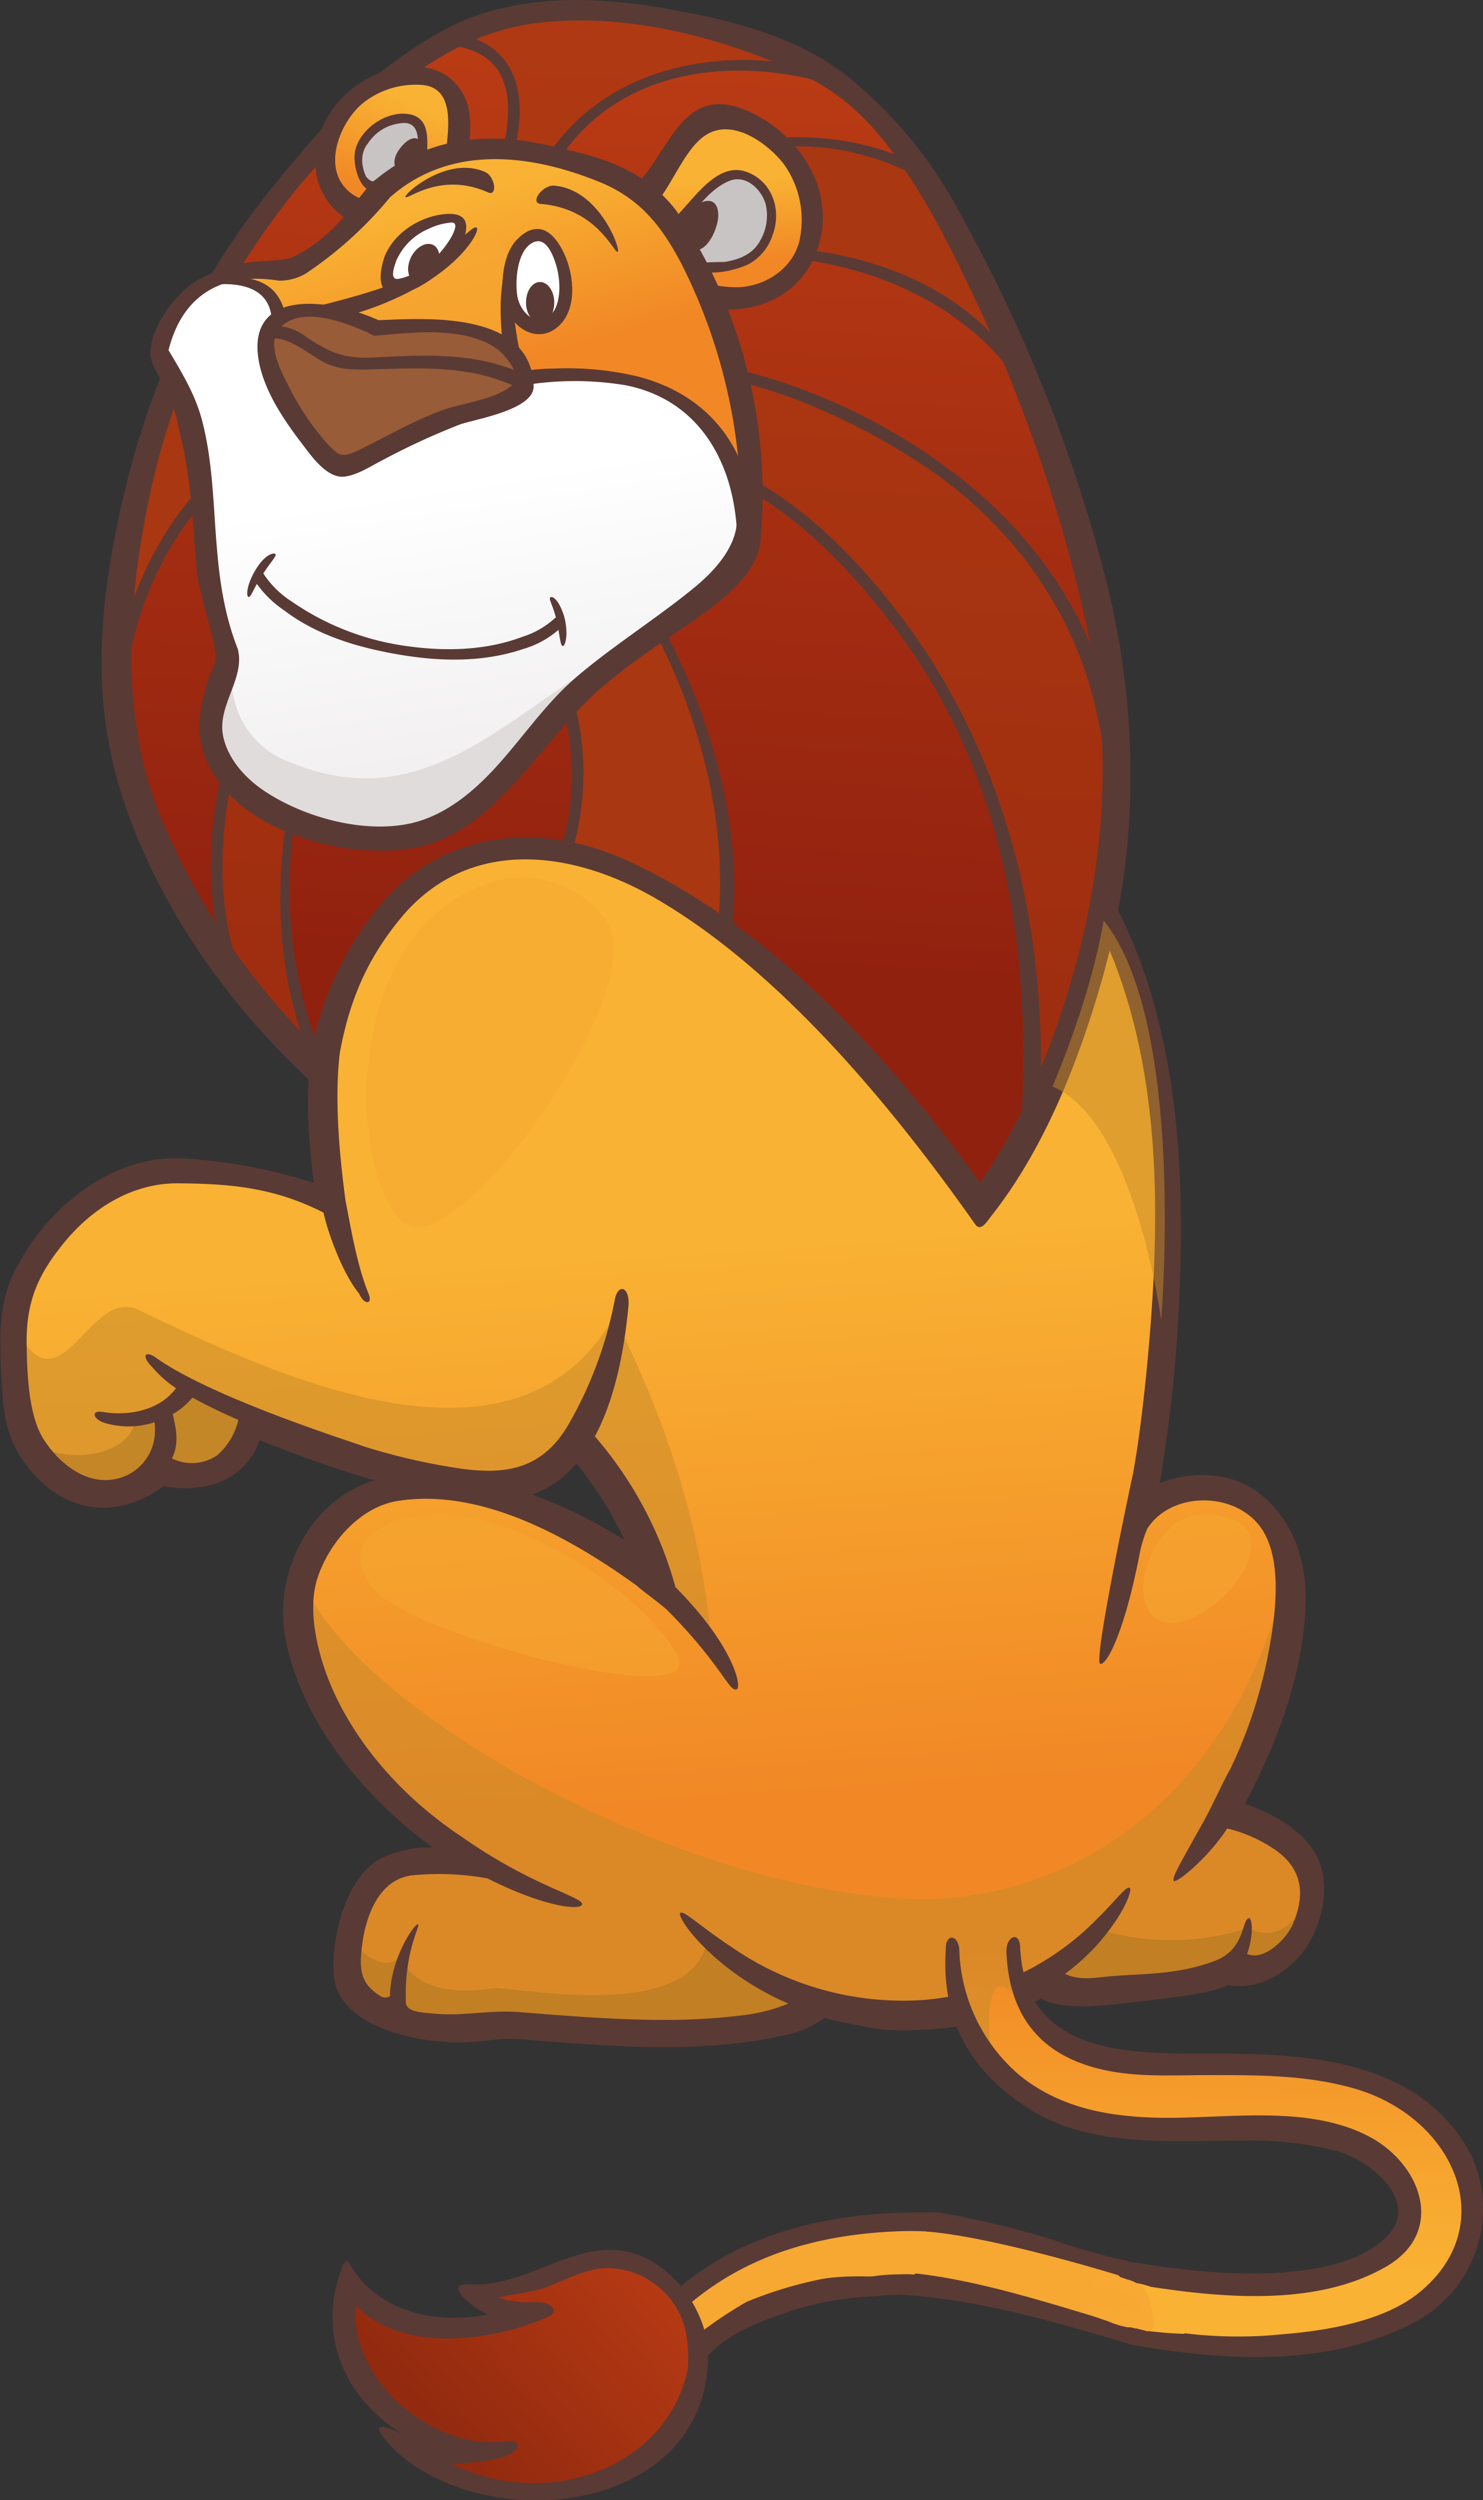 <svg xmlns="http://www.w3.org/2000/svg" xmlns:xlink="http://www.w3.org/1999/xlink" viewBox="0 0 244.34 411.81"><rect x="0" y="0" width="244.34" height="411.81" fill="#333333" stroke="none"/><defs><linearGradient id="linear-gradient" x1="126.7" y1="204.86" x2="132.98" y2="295.55" gradientUnits="userSpaceOnUse"><stop offset="0" stop-color="#f9b233"/><stop offset="1" stop-color="#f18825"/></linearGradient><linearGradient id="linear-gradient-2" x1="51.83" y1="210.12" x2="58.11" y2="301" xlink:href="#linear-gradient"/><linearGradient id="linear-gradient-3" x1="107.69" y1="10.38" x2="99.42" y2="158.33" gradientUnits="userSpaceOnUse"><stop offset="0" stop-color="#b93b14"/><stop offset="1" stop-color="#91210f"/></linearGradient><linearGradient id="linear-gradient-4" x1="67.8" y1="16.95" x2="62.05" y2="32.03" xlink:href="#linear-gradient"/><linearGradient id="linear-gradient-5" x1="118.85" y1="29.91" x2="119.76" y2="43.12" xlink:href="#linear-gradient"/><linearGradient id="linear-gradient-6" x1="62.61" y1="36.29" x2="70.27" y2="63.65" xlink:href="#linear-gradient"/><linearGradient id="linear-gradient-7" x1="75.61" y1="79.35" x2="85.72" y2="144.46" gradientUnits="userSpaceOnUse"><stop offset="0" stop-color="#fff"/><stop offset="1" stop-color="#ece9e9"/></linearGradient><linearGradient id="linear-gradient-8" x1="199.3" y1="374.23" x2="199.91" y2="320.57" xlink:href="#linear-gradient"/><linearGradient id="linear-gradient-9" x1="-6.4" y1="311.22" x2="-32.14" y2="351.07" gradientTransform="matrix(-.15 -.99 -.99 .15 412.8 313.13)" gradientUnits="userSpaceOnUse"><stop offset="0" stop-color="#b93b14"/><stop offset="1" stop-color="#922a0f"/></linearGradient><style>.cls-3{fill:#c78a2a}.cls-25,.cls-3,.cls-4{opacity:.5}.cls-10,.cls-3,.cls-4{mix-blend-mode:multiply}.cls-4{fill:#aa7623}.cls-5{fill:none}.cls-6{fill:#5a3a35}.cls-10,.cls-9{fill:#a93711}.cls-9{opacity:.6}.cls-25,.cls-9{mix-blend-mode:screen}.cls-12{fill:#c7c4c3}.cls-22,.cls-25{fill:#f7a833}.cls-18{fill:#fff}.cls-24{fill:#f7a933}</style></defs><g style="isolation:isolate"><g id="Layer_2" data-name="Layer 2"><g id="Layer_2-2" data-name="Layer 2"><path d="M54.6 172.11C55.53 179.25 94 236 94 236s13.27 18.24 13.89 24.13c-15.36-11.57-32-16.35-44-14.2-8.4 1.51-15.37 12.22-14.95 19 3.1 30.4 33.43 43.36 33.43 43.36s-13.81-3.36-19-.31-6.83 16.88-5.37 19.25C67 337 82.5 333 82.5 333s45.32 4.34 52.13-3c21.22 5.15 34.55-2.33 35.67-3.1 6.18 2.12 31.48-1.21 38-3.59s7.78-12.63 7.33-14.09c-1.9-7.69-14.27-10.55-14.27-10.55s22.86-39.79 3.42-51.43c-10.47-4.93-17.37 2.54-17.37 2.54s14.57-68.05-8.38-103.72c-5.93-6.21-89.37-16.45-106.43-3.06s-18.93 22-18 29.11z" style="fill:url(#linear-gradient)"/><path class="cls-3" d="M117.11 269.62c-1.59-17.78-7.06-34.76-15-50.94a40.21 40.21 0 01-8.63 16.58l.52.74s12.5 17.18 13.81 23.58c3.58 3.03 7.02 6.26 9.3 10.04z"/><path class="cls-3" d="M215.59 309.22c-1.9-7.69-14.27-10.55-14.27-10.55s14.06-24.48 10.74-40.65c-6 30-28.13 53.92-59.24 54.78-37.64 0-93.55-29.71-103.27-52.8a39.88 39.88 0 00-.59 4.92c3.1 30.4 33.43 43.36 33.43 43.36s-13.81-3.36-19-.31-6.85 16.89-5.39 19.26C67 337 82.5 333 82.5 333s45.32 4.34 52.13-3c21.22 5.15 34.55-2.33 35.67-3.1 6.18 2.12 31.48-1.21 38-3.59s7.7-12.63 7.29-14.09z"/><path class="cls-4" d="M205.79 317.51a41.49 41.49 0 01-25.28.13c-2.85 3.52-5.49 7.25-9.71 9.4 6.93 1.81 31.14-1.41 37.46-3.73 3.93-1.45 6-5.77 6.83-9.28-2.45 3.17-5.46 5.79-9.3 3.48zM116.33 320.43c-3.39 12.06-28.7 7.32-34.71 7-13.17 2.08-15.36-4.39-15.48-5.19-3.12 2.65-6-.34-8.3-2.54-.53 3.46-.46 6.55.17 7.56C67 337 82.5 333 82.5 333s41.73 4 51.12-2.18c-6.04-2.92-12.88-5.13-17.29-10.39z"/><path class="cls-5" d="M54.6 172.11C55.53 179.25 94 236 94 236s13.27 18.24 13.89 24.13c-15.36-11.57-32-16.35-44-14.2-8.4 1.51-15.37 12.22-14.95 19 3.1 30.4 33.43 43.36 33.43 43.36s-13.81-3.36-19-.31-6.83 16.88-5.37 19.25C67 337 82.5 333 82.5 333s45.32 4.34 52.13-3c21.22 5.15 34.55-2.33 35.67-3.1 6.18 2.12 31.48-1.21 38-3.59s7.78-12.63 7.33-14.09c-1.9-7.69-14.27-10.55-14.27-10.55s22.86-39.79 3.42-51.43c-10.47-4.93-17.37 2.54-17.37 2.54s14.57-68.05-8.38-103.72c-5.93-6.21-89.37-16.45-106.43-3.06s-18.93 22-18 29.11z"/><path class="cls-6" d="M217.11 306.05c-2.07-4.41-7.22-7.34-12-8.95 5.37-10.07 9.64-21.53 10-32.86.24-7.24-2.08-14.16-8-18.55-4.4-3.24-10.84-3.49-16.05-1.38a241.12 241.12 0 003.3-32.14c.89-21.46-.67-44.71-11.07-64-2.79-5.17-6-6.33-11.54-7.74a189.9 189.9 0 00-22.46-4c-18.75-2.43-38.07-3.68-56.93-1.83-10.19 1-18.13 3.38-25.94 10.07-8.16 7-15.38 16-14.36 27.24a3 3 0 000 .59c1.17 6.8 6.79 13.79 10.29 19.51 6 9.78 12.27 19.39 18.58 29q5.48 8.31 11 16.56a62.74 62.74 0 0111 16.1c-11.09-6.92-23.78-11.63-37-10.64S44.82 257.62 47 269.7c2.53 13.64 12.86 26.3 24.3 34.62a17 17 0 00-7.41 1.28c-6.77 2.27-9.39 13.67-8.92 19.63.65 8.33 12.81 10.95 19.54 11.14 5.25.15 7.11-.82 11.24-.5 14.19 1.12 29.77 2.55 43.76-.72a16 16 0 006.45-2.86c-.35.28 8.46 1.89 9.5 2a57.82 57.82 0 008.53-.1 44.74 44.74 0 0017.53-5c4.37 2.37 13 .79 19.41.07 3.24-.37 8.54-1 11.34-2.27 4.59.61 7.73-1.05 10.62-3.55 4.45-3.9 6.73-12.03 4.22-17.39zm-4 10.66c-1.27 3-5.13 6.36-7.64 5.09 1.1-2.95.9-6.2.19-5.84-1.07.53-.64 5.19-5.49 7-6 2.29-11.66 2.1-17 2.52-2.51.2-5.13.83-7.7-.37a37.11 37.11 0 005.49-5c4.78-5.53 5.54-9 5.2-9.15-.69-.45-2.41 2.39-7.39 7a44.89 44.89 0 01-28.48 11.54 49.7 49.7 0 01-29.71-8.78c-5.68-3.76-7.94-6.18-8.52-5.62-.31.23 1.13 3.42 6.68 8.09A45.66 45.66 0 00129.9 330a28.5 28.5 0 01-7 1.86 103.13 103.13 0 01-13.72.83c-7.81 0-15.91-.68-23.69-1.29-4.78-.38-9.29.74-14.12.24-1.6-.16-4.24-.18-4.5-1.7-.31-8.72 2.5-12.8 2-13s-4.52 5.48-4.62 11.83a1.4 1.4 0 01-1.56 0c-2.75-1.69-3.41-3.66-3.21-6.6.34-5.22 2.31-12.4 8.24-13.27a44.93 44.93 0 0112.6.48c9.39 4.75 15.32 5.3 15.59 4.3.37-1.18-8.38-3.08-19.75-11.1-9.26-6.1-17.14-14.72-21.43-24.49-2.25-5.14-4.23-12.72-2.41-18.21 1.94-5.89 7.07-11.7 13.23-12.67 13.74-2.16 28.32 6 39.32 13.92 1.11 1 3.69 2.83 5 4 9.19 9.25 10.29 13.75 11.54 13.08.77-.26-.25-6.83-10.12-16.8a63.86 63.86 0 00-15.08-26.83C92.93 230.13 90 225.5 87 221c-6.42-9.69-12.77-19.44-18.9-29.32-2.61-4.21-5.17-8.44-7.58-12.76-1.21-2.17-3-4.81-3.39-7.22-1.2-10.27 5.69-18.36 12.86-24.52 5.9-5.06 13.65-6.24 21.25-7.19 18.93-2.38 38.67-.71 57.52 1.66a170.57 170.57 0 0122.47 4 23.83 23.83 0 015.42 1.88c3 1.69 5.93 8.22 7.1 11.31 7.86 20.68 7.32 44.21 5.26 65.89-.49 5.17-1.34 12.78-2.4 18.31-.42 1.87-6.5 30.59-5.34 31 1 .33 4-5 6.59-18.59a22.06 22.06 0 011.16-3.66c3.87-6.06 13.94-6.17 18.39-.62 4 5 2.8 14.31 1.76 20.08a77.41 77.41 0 01-6.5 20.19c-1 1.66-2.62 5.34-4.17 8.21-4.17 7.52-5.28 9.28-5.14 10.08s5.58-3.55 8.83-8.57a23.47 23.47 0 017.12 3c5.15 3.14 5.91 7.51 3.77 12.55z"/><path class="cls-5" d="M112.05 315.05c22 24.37 59 21.18 74.1-4.12"/><path d="M55.44 166.89c-3.94 8.94-.92 31.38-.92 31.38s-24.72-8.5-33.91-3.6-15.54 12.48-17.22 18.76-.69 18.14.08 21.35 9.88 18.81 22.88 7.42c13.32 4 14.7-8.26 14.7-8.26s33.21 13.47 44.85 10.41 15.59-23 16.68-29.39z" style="fill:url(#linear-gradient-2)"/><path class="cls-3" d="M22.93 215.8c-8-4-12.46 15.71-19.48 4.51-.26 0-.58-.27-.9-.71a68.73 68.73 0 00.92 15.18c.76 3.21 9.88 18.81 22.88 7.42 13.32 4 14.7-8.26 14.7-8.26s33.21 13.47 44.85 10.41 15.59-23 16.68-29.39l-.29-.3C87.12 245.89 47 227.34 22.93 215.8z"/><path class="cls-4" d="M31 228.69c-1.43 3.15-5.86 4.78-9.1 4.84.93 3-3.66 6.09-8.66 6.13S5.84 238 5.84 238s4.92 5.86 9.77 6.68a11.67 11.67 0 0010.05-2.91c5.39 4.07 15.4-1.35 15.77-7.73z"/><path class="cls-5" d="M55.44 166.89c-3.94 8.94-.92 31.38-.92 31.38s-24.72-8.5-33.91-3.6-15.54 12.48-17.22 18.76-.69 18.14.08 21.35 9.88 18.81 22.88 7.42c13.32 4 14.7-8.26 14.7-8.26s33.21 13.47 44.85 10.41 15.59-23 16.68-29.39"/><path class="cls-6" d="M101.26 214.24a65.62 65.62 0 01-7.46 20.15c-4.14 7.3-9.92 8.58-17.66 7.53a102.37 102.37 0 01-16.26-3.71c-.16-.18-24.66-7.76-34.2-14.6-1.69-1.21-2.51-.35-.6 1.56a18.68 18.68 0 003.92 3.47c-2.79 3.84-8.19 4.58-12 3.92-2-.36-1.8 1.09.14 1.77a13.67 13.67 0 008.32-.08 9.88 9.88 0 010 2.49 8.08 8.08 0 01-5.5 6.62c-5.38 1.74-10.21-2.27-12.81-6.36-2.48-3.93-2.7-11.07-2.76-15.53-.1-6.94 1.75-11.4 6.18-16.81 4.68-5.72 11.27-9.81 18.74-9.76 8.21.06 15.68.57 24 4.83.68 3.28 3.19 10.14 5.85 13.31.79 1.92 2.34 1.91 1.55 0-1.83-4.46-2.89-10.63-3.81-15.47-1.23-9.42-2.57-23.35 1-32.28 1.15-2.9-3.52-2.1-4.67.78-3.42 8.62-2.67 19.34-1.53 28.77a85.88 85.88 0 00-21.92-4.06c-12.07-.45-23 9-27.81 19.57-2.42 5.28-2 11.85-1.68 17.49.22 4.37.66 8.22 3 11.93 5.74 9.1 15.19 11.22 23.68 5 6.88 1.31 13.51-1 15.81-7.57 11.77 4.68 24.48 9.08 37.07 9.94 17.24 1.19 22.28-16.84 23.7-32.1.24-3.1-1.76-3.84-2.29-.8zm-65.47 25.45a7.43 7.43 0 01-7.47.52c1.34-2.55.57-5.43.14-7.29a12 12 0 003.25-2.73c2.45 1.35 5 2.56 7.55 3.68a10.89 10.89 0 01-3.47 5.82z"/><path class="cls-5" d="M26 224.72c6.3 4.67 17.87 9.62 32.68 14.56M31.55 228.16s-4 6.26-13.79 4.35M94.86 251.68a62.66 62.66 0 0127.14 26.5M188.65 235.71a207.77 207.77 0 01-7.37 38.29M206 288.06s-4.68 12.35-12.26 21.9M68.39 299a93.25 93.25 0 0027.47 14.61"/><path d="M53.06 176.56S58 141.48 85.5 140c34.33-.38 75.92 58.85 75.92 58.85s22.93-28.91 22.76-74.82c-.11-30.47-25.79-97-44.49-110.41C117.81.39 87-2.88 72.62 6.17 21.69 41.25 18.5 94.62 19.42 113.94c1.66 34.36 33.64 62.62 33.64 62.62z" style="fill:url(#linear-gradient-3)"/><path class="cls-9" d="M75.5 5.89c14.79 6 8.22 18.18 8.22 18.18l7.64 1.84s9.86-20.21 44.77-14.51c-1.55-1.35-30.46-17.31-60.63-5.51z"/><path class="cls-10" d="M151.27 27c-33.41-10.66-43.45 6.72-43.45 6.72l7.26 11.65s26.25-13.62 54 16.21zM27.82 63.17c-9.12 16.37-8.9 47-8.9 47s6.17-23.68 15.27-27.85z"/><path class="cls-9" d="M37.83 126.41c-4.51 15-.9 30.2-.9 30.2l16.35 18.66s-9-16.65-5.51-39.73zM119.47 78.91c58.78 30.54 50.88 101.62 49.62 106.5 14.57-24.5 14.51-63 14.51-63s-6.49-48.86-67.95-61.07z"/><path class="cls-10" d="M92.84 115c-.6-2.37 14.52-12.75 15.56-11.12 14.82 28.46 11 49 11 49l-26.4-13s4.13-8.59-.16-24.88z"/><path class="cls-5" d="M53.06 176.56S58 141.48 85.5 140c34.33-.38 75.92 58.85 75.92 58.85s22.93-28.91 22.76-74.82c-.11-30.47-25.79-97-44.49-110.41C117.81.39 87-2.88 72.62 6.17 21.69 41.25 18.5 94.62 19.42 113.94c1.66 34.36 33.64 62.62 33.64 62.62z"/><path class="cls-6" d="M182.19 95.35a253.72 253.72 0 00-25.69-63.19A71.45 71.45 0 00141.34 14c-8.62-7.65-19.87-10.45-30.9-12.46S87.71-1 77.2 3.05C71.91 5.1 65.64 9.45 61.32 13c-5.11 4.21-11.16 11.42-15.84 17.1-13.65 16.58-21.61 34.57-26 55.49-3.3 15.86-4.3 30.38.79 46C26 149 37.15 164.92 50.48 177.44c.16.16.34.31.51.47a2.2 2.2 0 00.67.62 1.94 1.94 0 002.94-.23 2.34 2.34 0 00.84-1.52c1.55-11.14 4.83-18.51 10.42-25.36C77 137.73 94.1 140 107.72 147.8c20.64 11.83 39.31 34.48 52.92 53.8.94 1.34 1.87-.28 2.75-1.4 8.37-10.63 13.82-24.15 17.64-37 6.74-22.54 6.82-45.15 1.16-67.85zm-7.85 73c-3.13 9.07-7.26 18.45-12.89 26.41-14.94-20.74-34.37-41.92-57.57-52.78-14.18-6.65-30.33-5.58-41 6.8a54.39 54.39 0 00-11.37 23.09 114.32 114.32 0 01-25.36-38.09c-6.41-16.41-5.08-34.91-1.56-51.84a118.87 118.87 0 0132.64-60C66.56 12.67 76.2 5 89.57 3.67c13.71-1.37 28 2.18 40.52 7.62 7.92 3.45 12.84 7.91 17.74 14.85 5.08 7.19 9.09 15.15 12.81 23.1a250.66 250.66 0 0119.05 57c4.15 20.7 1.52 42.17-5.35 62.07z"/><path class="cls-5" d="M107.44 43.68S151.56 33 168.58 63.31"/><path class="cls-6" d="M107.6 44.63c20.16-6.55 49.6 0 61.47 20.34.62 1.07 1-1 .38-2.08-12.32-21.1-39.95-25.46-62.18-20.16-1.21.28-.88 2.18.33 1.9z"/><path class="cls-5" d="M100.14 35.45s24.12-21.69 51.61-7.11"/><path class="cls-6" d="M100.77 36.18c13.84-12.29 33.69-16.26 50.65-6.93 1.09.6 1.76-1.26.67-1.81C135 18.81 113.85 22 99.52 34.71c-.93.83.31 2.3 1.25 1.47z"/><path class="cls-5" d="M38.77 76.17S22.83 88.8 20.14 110"/><path class="cls-6" d="M38.14 75.43c-10.35 8.32-17.09 21.47-19 34.43-.18 1.24 1.74 1.41 1.92.19C22.9 97.58 29.43 84.9 39.39 76.9c1-.77-.27-2.25-1.25-1.47z"/><path class="cls-5" d="M40.8 116.39s-9.56 24.21-2.34 43.53"/><path class="cls-6" d="M39.89 116.05c-5.34 13.74-7.19 30.23-2.3 44.28.41 1.18 2.15.34 1.75-.83-4.72-13.52-2.77-29.57 2.36-42.78.46-1.16-1.35-1.82-1.81-.67z"/><path class="cls-5" d="M50.57 124.46s-8.28 27.39 1.48 49.47"/><path class="cls-6" d="M52.93 173.52c-6.3-15-6.74-33.21-2.13-48.72.36-1.19-.78-1.87-1.14-.68-4.76 16-5 34.73 1.52 50.23.48 1.14 2.23.31 1.75-.83z"/><path d="M74.79 26.46c-.05-3.45 1.36-7.41-.84-10.3-4.31-5.69-13.08-1.76-16.69 2.46-5 5.92-3.8 17.48 6.11 16.91z" style="fill:url(#linear-gradient-4)"/><path class="cls-5" d="M74.79 26.46c-.05-3.45 1.36-7.41-.84-10.3-4.31-5.69-13.08-1.76-16.69 2.46-5 5.92-3.8 17.48 6.11 16.91z"/><path class="cls-6" d="M77.21 26.31c.16-4.51 1.17-8.72-2.06-12.46-2.64-3.06-7-3.34-10.68-2.43C57.18 13.25 51.38 20 52 27.71a10.86 10.86 0 004.21 7.72c2.08 1.57 6.37 3.81 8.79 1.91l11-8.74a2 2 0 001.16-1.39 2.13 2.13 0 00.05-.9zM62 33.2a3.89 3.89 0 00-.81-.12A6.27 6.27 0 0156.94 31c-3.76-4-.7-11.2 2.93-14.07A13.88 13.88 0 0169.61 14c5.32.5 4.26 7 3.92 10.7l-7.38 5.42z"/><path class="cls-12" d="M69.59 26.36c0-3.09 1.07-7.41-3.82-6.79-4.1.51-7.42 4.31-6.54 8.07.33 1.45.85 2.55 2.46 3z"/><path class="cls-5" d="M69.59 26.36c0-3.09 1.07-7.41-3.82-6.79-4.1.51-7.42 4.31-6.54 8.07.33 1.45.85 2.55 2.46 3z"/><path class="cls-6" d="M70.33 26.43c0-2.68.81-6.77-2.67-7.57-3.85-.86-8.66 2.49-9.21 6.36-.31 2.09 1 7.56 4.11 5.83l7.35-4c.84-.47.21-1.83-.64-1.36l-3.76 2.06c-1 .51-1.89 1-2.83 1.55l-1 .51c-.52.29-1.32-.65-1.32-.65s-1.72-3.14.3-5.6a7.3 7.3 0 015.19-3.24c3.82-.65 2.94 3.59 2.94 6 .05.93 1.54 1.07 1.54.11z"/><path class="cls-6" d="M69.06 23.05c-1.42-1.14-3.47 1.52-3.86 2.61-.7 1.91.38 3.15 2.32 2.49 1.62-.55 3.28-3.71 1.54-5.1z"/><path d="M105.22 33.25c6.71-4.58 6-16.26 16.68-12.9 12.07 4.4 15.39 20.68 5 26.85-3 1.78-10.18 1.63-13.47 0z" style="fill:url(#linear-gradient-5)"/><path class="cls-5" d="M105.22 33.25c6.71-4.58 6-16.26 16.68-12.9 12.07 4.4 15.39 20.68 5 26.85-3 1.78-10.18 1.63-13.47 0z"/><path class="cls-6" d="M122.73 18.09c-11-4.49-12.66 8.44-19.07 13.32a2.22 2.22 0 00-.52.55 2 2 0 00-.1 2.33l4.89 8.33c1 1.78 2.52 6 4.64 6.84C121.63 53.2 132.3 50 135 40c2.57-9.31-3.86-18.49-12.27-21.91zm8.93 21.8c-1.14 4.18-5 6.84-9.12 7.35-2.3.28-6.62-.42-6.89-.9l-.86-1.47-6.69-11.4c3.29-3.93 5.41-10.95 10-12 4.1-1 8.76 2.63 11 5.5a15.8 15.8 0 012.56 12.92z"/><path class="cls-12" d="M111.69 36.4c3.18-2.79 6.84-9.36 11.81-7.14 5.15 2.29 4.44 10.38.18 13.17-2.59 1.7-5.72 1.68-8.68 1.34z"/><path class="cls-5" d="M111.69 36.4c3.18-2.79 6.84-9.36 11.81-7.14 5.15 2.29 4.44 10.38.18 13.17-2.59 1.7-5.72 1.68-8.68 1.34z"/><path class="cls-6" d="M112.18 37c2.59-2.39 4.53-5.69 7.85-7.15 2.79-1.23 5.4 1.28 6.12 3.77a8.23 8.23 0 01-1 6.18c-1.21 2.14-3.51 3-5.82 3.35 0 0-3.81 0-3.69.27l-.45-1c-.95-2.11-1.9-4.21-2.84-6.32a.75.75 0 00-1.36.65l2 4.46c.33.73.84 3 1.72 3.29 2.47.91 6.17.11 8.47-.91a8.34 8.34 0 004.09-4.82c1.58-4.09 0-8.89-4.21-10.44-5-1.86-8.91 4.78-11.88 7.52-.68.64.28 1.78 1 1.15z"/><path class="cls-6" d="M118.32 35c-.43-3.93-4.81-.87-6 .93-1 1.52-.63 2.73.48 4.16 2.79 3.59 5.83-2.36 5.52-5.09z"/><path d="M62.54 30.73C54.22 41.06 45.46 45 45.46 45a20.09 20.09 0 00-19.68 13c10 14.57 7.32 38.21 11.59 51.7-11.57 23.14 22.56 31.17 33.31 26.81 9.23-3.74 16.88-16.32 26.6-24.86S116.1 99.75 123 90.72c2-31.68-10.11-50.78-13.35-55.5s-30.93-18.65-47.11-4.49z" style="fill:url(#linear-gradient-6)"/><path d="M54.36 51c14.86-3.16 21.31-10.7 23.47-12.82s6.61-.67 5.94 10.59v8.72s-25.69.74-29.41-6.49z" style="opacity:.7;fill:#f7a833;mix-blend-mode:screen"/><path d="M103.11 62.58c-5.21-1.38-19.28-.08-19.28-.08l-37.29-7.62s-2.25-8-7.48-9.06c-4.41 1.25-10 4.38-13.2 12.13 10 14.57 7.32 38.21 11.59 51.7-11.57 23.14 22.55 31.17 33.31 26.81 9.23-3.74 16.89-16.32 26.61-24.86s18.82-11.85 25.7-20.88q.18-2.89.21-5.64c-2.66-10.67-8.62-19.84-20.17-22.5z" style="fill:url(#linear-gradient-7)"/><path d="M48.33 125.73a14.57 14.57 0 01-10.08-15.3c-11.48 22.45 22 30.29 32.51 26 9.23-3.74 16.89-16.32 26.61-24.86 2.11-1.86 4.19-3.46 6.22-4.93-18.19 8.64-32.14 28.48-55.26 19.09z" style="fill:#e0dcdc;mix-blend-mode:multiply"/><path class="cls-5" d="M62.62 30.73C54.31 41.06 45.54 45 45.54 45a20.09 20.09 0 00-19.68 13c10 14.57 7.32 38.21 11.59 51.7-11.57 23.09 22.55 31.12 33.31 26.76 9.23-3.74 16.89-16.32 26.61-24.86s18.82-11.85 25.7-20.88c2-31.68-10.12-50.78-13.36-55.5S78.8 16.57 62.62 30.73z"/><path class="cls-6" d="M111.41 34.68C105.53 27 97 25.49 90.56 24c-10.3-2.4-20.21-1.36-28.58 5.52C59.6 31 56.24 38.56 48.12 42.4c-.84.49-4.5.56-5.35.64a24.36 24.36 0 00-10.56 3.3c-3.41 2.2-7 7.06-7.45 11.36-.21 2.12 1.81 4.77 2.69 6.63 1.46 3 1.73 5.08 2.49 8.34 1.56 6.61 1.89 14.49 2.46 21.24.33 3.87 3.82 13.66 3.05 15.29-1.83 3.88-3.23 9.13-2.3 13.31 3.14 14.15 24.52 19.94 36.84 16.74 11.13-2.9 18.78-15.88 26.45-23.5 5.1-5.08 11.2-9 17.09-13 4.51-3.14 11.45-8 11.78-13.91a83.69 83.69 0 00-13.9-54.16zm-65.85 8h-.54c.12-.07.29-.07.54-.05zm75.87 42.95c-.09 4.49-3.71 8.4-6.93 11.06-5.93 4.9-13.6 9.75-19.47 14.77-5.18 4.42-8.79 9.93-13.37 14.94-3.78 4.12-8.43 8-14.12 9.24-7.58 1.62-17-.91-23.43-5-3.38-2.12-6.44-5.33-7.32-9.27-1.13-5.11 3.66-9.59 2.39-14.48-5-12.68-2.72-25.44-5.87-37.58C32.19 65 30 61.44 27.77 57.68c2.16-8.66 8.3-13 18.11-11.46a8.34 8.34 0 005.19-1.63 64.13 64.13 0 0013.18-12.08c10.13-8.95 23.59-7 34.59-2.51 6.74 2.77 10.27 7.39 13.53 13.63a91 91 0 019.3 32.23c.4 3.97-.15 5.73-.24 9.72z"/><path class="cls-5" d="M37 46.91c8.09-.45 9 5.84 9 5.84l39.33 9.66s36.62-6.29 37.75 24"/><path class="cls-6" d="M105.06 62a50.7 50.7 0 00-13.73-1.3c-1.48 0-3 .14-4.41.29-.73.07-2.29 0-1.33.25L55.7 53.9 49 52.26l-1.78-.43-.22-.07c-1-4.38-4-6.43-9.91-6.06-1.54 0-2.56 1.11-1 1.11 4.35-.17 8.56 1 8.7 6.15a1.19 1.19 0 00.77.92l21.22 5.21 13.62 3.35c1.4.34 3.66 1.4 5.15 1.15a51.47 51.47 0 0117.45-.15c11.8 2.28 17.76 12.15 18.42 24.07.09 1.55 3 .27 2.87-1.26-.72-12.33-7.29-21.14-19.23-24.25z"/><path class="cls-5" d="M75 40.75C66.44 50 47.38 53.18 47.38 53.18l38 9.87s-4-14.89-.18-21.55"/><path class="cls-6" d="M86.71 62.68v-.11l-.07-.23-.12-.47c-.31-1.25-.59-2.45-.81-3.6a60.05 60.05 0 01-1-6.16c-.84-7.34.7-11.7.25-11.93-.25-.33-2.78 4.28-2.45 12.07a51.18 51.18 0 00.6 6.47c.11.77.26 1.57.42 2.39l-1-.27c-5.61-1.54-12.26-3.32-20-5.34-3.14-.81-6.23-1.93-9-2.65a50.42 50.42 0 0014.29-5c8.55-4.36 11.67-10.35 10.59-10.4S73 43 66.34 46.07c-3.34 1.53-8.93 3.11-14.48 4.47-1.39.34-2.34.72-3.86 1h-.23c0-.14 0-.21 0 0l-.34.06-.28.05c-.27 5.85-.07 1.62-.12 2.93H47.24l1.19.32 2.46.65q5 1.34 10.83 2.85c7.77 2 14.45 3.71 20.1 5.1l2.07.5 1 .24h.07c3.44-3.24 1.04-.8 1.75-1.56z"/><path class="cls-18" d="M92.35 51.75c2.53-4.22-.11-15-5.28-12.27-3.11 1.64-3.69 8.21-2.68 11 1.29 3.68 5.8 4.89 7.96 1.27z"/><path class="cls-5" d="M92.35 51.75c2.53-4.22-.11-15-5.28-12.27-3.11 1.64-3.69 8.21-2.68 11 1.29 3.68 5.8 4.89 7.96 1.27z"/><path class="cls-6" d="M92.61 41.09c-2-3.75-4.61-4.49-7.41-1.66-2.55 2.6-3 8.32-1.65 11.63 1.56 3.73 5.78 5.5 8.77 2.38s2.13-8.99.29-12.35zm-7.41 7.45c-.32-2.43 0-7 2.36-8.46s3.59 2 4.07 3.58c.65 2.19.86 5.33-.27 7.4-2.36 3.52-5.74.67-6.16-2.52z"/><path class="cls-18" d="M64.2 42.47c-2.15 6.12 1.93 5.4 6.08 2.76 1.8-1.14 6.25-5.85 6-8.12s-4.41-1-6.66 0c-3.92 1.96-4.9 4-5.42 5.36z"/><path class="cls-5" d="M64.2 42.47c-2.15 6.12 1.93 5.4 6.08 2.76 1.8-1.14 6.25-5.85 6-8.12s-4.41-1-6.66 0c-3.92 1.96-4.9 4-5.42 5.36z"/><path class="cls-6" d="M72.87 35.31c-3.86.5-7.86 3.06-9.42 6.75a1.33 1.33 0 00-.1.24c-1 3-1.29 6.77 2.77 6 3.82-.77 7.54-4.11 9.6-7.27 2.15-4.42 1.11-6.22-2.85-5.72zm1.06 4.43a16 16 0 01-5.2 5 9.77 9.77 0 01-3 1.18c-1.72.34-.68-2.27-.43-3a10.09 10.09 0 015.39-5.26 10.27 10.27 0 013.62-1c1.62-.12.01 2.5-.38 3.08z"/><path d="M61.43 53.75c-9.9-4.64-15.33-2.19-16.91.78-3.3 6.17 9.16 22.35 11.69 22.47 1.28 0 7.55-3.48 14.7-6.84S88.39 65.57 86 62.27c-1.69-8.44-13.78-9.09-24.57-8.52z" style="fill:#995c38"/><path d="M55.59 59.3c2.83.56 23.66-1.72 30.68 4.36a1.37 1.37 0 00-.27-1.39c-1.72-8.44-13.81-9.09-24.6-8.52-8.88-4.16-14.15-2.61-16.29-.11 3.53 1.62 7.64 5.11 10.48 5.66z" style="fill:#995c38;mix-blend-mode:screen"/><path class="cls-5" d="M61.43 53.75c-9.9-4.64-15.33-2.19-16.91.78-3.3 6.17 9.16 22.35 11.69 22.47 1.28 0 7.55-3.48 14.7-6.84S88.39 65.57 86 62.27c-1.69-8.44-13.78-9.09-24.57-8.52z"/><path class="cls-6" d="M62.39 52.74c-8.75-3.9-22-5.07-19.71 6.95 1 5 4.19 9.62 7.2 13.56 1.53 2 4.09 5.67 7 5.24 2.22-.32 4.55-1.92 6.51-2.89a115.62 115.62 0 0112.4-5.69c2.35-.85 12.28-2.39 12.13-6.34C87.47 51.42 71 52.35 62.39 52.74zM84.61 63.2c-2.36 2.5-8.49 3.2-11.62 4.32-4.69 1.69-9.1 4.27-13.57 6.46-3.07 1.5-3.55 1.27-5.8-1.25a43.24 43.24 0 01-6-9c-1.39-2.7-3.94-7.44-1.29-9.93 3.59-3.39 10.41-.72 14.08.89.4.17 1.22.71 1.53.6 5.49-.5 9.27-.86 13.6-.21 2.28.35 5.43 1.33 7.16 3.09s2.89 3.99 1.91 5.03zM71.89 44.39c-.84 1.66-2.45 2.54-3.6 2s-1.39-2.4-.55-4.06 2.45-2.54 3.6-2 1.39 2.39.55 4.06zM91.32 49.81c0 1.86-1 3.38-2.3 3.39s-2.34-1.5-2.35-3.36 1-3.39 2.31-3.39 2.33 1.55 2.34 3.36z"/><path class="cls-5" d="M44.44 54.57c4.08-.82 5.72 3.18 11.44 4.73s18.06-2.61 29.74 3.35"/><path class="cls-6" d="M44.65 55.75c3.29-.3 6.32 2.84 9.21 4.15 2.28 1.05 4.87 1 7.32.94 8.45-.21 16.12-.75 24 2.95 1.42.66 2.24-1.61.84-2.27-7.6-3.52-16.1-3.08-24.32-2.65-4.75.25-7.2-.65-11.22-3.36a8.81 8.81 0 00-6.08-1.83 1 1 0 10.25 2.07zM101.72 41.48c-.8-.26-3.64-7.22-12.73-7.9-1.67-.3.41-3.11 2.3-3 7.71.6 11.24 11.16 10.43 10.9zM66.85 32.48c.76.14 6.08-4.18 13.67-.74 1.47.49 1-2.67-.54-3.38-6.41-2.92-13.88 3.98-13.13 4.12z"/><path class="cls-5" d="M42.58 94.91s5 9.08 23.83 12 25.49-4.31 25.49-4.31"/><path class="cls-6" d="M41.83 95.45a17.58 17.58 0 005 5.09c5.66 4.3 12.65 6.24 19.38 7.35 6.57 1.07 13.52 1.2 20-1a15.23 15.23 0 006.3-3.61c.84-.89-.39-2.23-1.23-1.34a14.11 14.11 0 01-5.08 2.9c-6.28 2.4-13.2 2.46-19.55 1.52a43.55 43.55 0 01-18.56-7.27 15.57 15.57 0 01-4.75-4.71c-.6-1-2.11 0-1.51 1.07z"/><path class="cls-5" d="M45.41 91.31a11.65 11.65 0 00-4.48 7"/><path class="cls-6" d="M40.93 98.32c-.28 0-.5-1.61 1.13-4.39s3.24-3 3.35-2.62-.75 1.15-2.26 3.48-1.78 3.65-2.22 3.53z"/><path class="cls-5" d="M90.62 98.36a11.69 11.69 0 012.13 8"/><path class="cls-6" d="M92.75 106.4c-.46 0-.43-1.33-1-4s-1.41-3.67-1.08-4 1.53.42 2.39 3.52c.65 3.08-.06 4.54-.31 4.48z"/><path class="cls-5" d="M93.68 115.9s3.46 13.47-.39 24.24"/><path class="cls-6" d="M92.73 116.07c1.92 7.68 2.11 16.18-.34 23.74-.38 1.18 1.43 1.85 1.81.67a45.73 45.73 0 00.43-24.75c-.3-1.2-2.2-.87-1.9.34z"/><path class="cls-5" d="M108.73 104.43s13.69 25.61 10.42 48.83"/><path class="cls-6" d="M109.6 104c-.58-1.1-2.26-.93-1.68.17 7.65 14.43 12.27 32.68 10.26 49-.15 1.24 2.21 1.86 2.36.63 2.05-16.63-3.14-35.06-10.94-49.8z"/><path class="cls-5" d="M124.21 80.17s50.3 28.61 46.15 102.44"/><path class="cls-6" d="M150.15 103.87c-6.64-9.3-15.34-18.74-25.39-24.49-1.07-.62-2.18 1-1.11 1.58 9.44 5.4 17.4 14 23.88 22.59 17.09 22.58 22.6 50.93 20.72 81.46-.08 1.24 3-1.06 3.07-2.31 1.41-27.99-4.73-55.83-21.17-78.83z"/><path class="cls-5" d="M121 61.71s65.06 14.77 62.76 72"/><path class="cls-6" d="M155.35 76.55a97.43 97.43 0 00-34-15.75c-1.2-.27-1.88 1.54-.67 1.81 10.75 2.47 21.24 7.46 30.46 13.38 20.1 12.92 31.85 33.89 31.1 58.09 0 1.24 2.46.95 2.5-.29.69-23.62-10.43-43.62-29.39-57.24z"/><path class="cls-5" d="M73.58 6.6s14.64-.66 10.32 17.77"/><path class="cls-6" d="M73.49 7.56a11.06 11.06 0 015.94 1.56c5.24 3.09 4.62 10.09 3.51 15.16-.27 1.22 1.66 1.38 1.92.19 1.26-5.76 1.45-12.41-3.57-16.42a12.15 12.15 0 00-7.61-2.42c-1.23 0-1.43 2-.19 1.93z"/><path class="cls-5" d="M91.66 25.25S106.87 3.45 137 13"/><path class="cls-6" d="M92.45 25.81c10-14.79 28.93-16.52 44.23-11.94 1.19.35 1.87-1.46.67-1.81C121.2 7.23 101.27 10 90.87 24.7a1 1 0 001.58 1.11z"/><path class="cls-5" d="M53 178.67s.84 20.92 6.19 33.31"/><path d="M157 321.07a27.74 27.74 0 0013.63 24.47c9.44 5.74 20.07 4.83 30.64 4.91 9.93.08 25.42-.42 30.28 10.3 3.4 7.49-4.58 11.76-10.48 13.32-10.9 2.87-22.79 1.69-33.78.05h-.24l-.16 10.1c14.56 2.63 29.48 3.34 43.07-2.53 7.1-3.07 12.29-9.41 12.34-17.31.06-11.27-9.08-19-19.23-21.8-11.53-3.17-23.71-1.81-35.49-2.29-9.92-.4-20.4-4.6-20.67-19z" style="fill:url(#linear-gradient-8)"/><path class="cls-3" d="M163.75 328c1.11-2.39 3.81 1.1 4.86 1.65a22 22 0 01-1.69-8.41l-9.91-.16a27.94 27.94 0 006.88 18.84c-1.2-3.72-1.25-9.54-.14-11.92z"/><path class="cls-5" d="M186.9 383.94c14.55 3.37 31.55 4.37 45.55-3.63 7-4 11-10 10-18-6-27-37-21-58-22-10-1-16-9-17.53-19.08"/><path class="cls-5" d="M157 321.07c-2.56 11.24 7.44 22.24 16.44 26.24 13 5 27 2 40 3 4 1 7 1 11 3 6 3 11 11 6 16-12 11-29 7-43.39 4.77.91 2.68 10.72 1.65 0 0v1.29"/><path class="cls-6" d="M186.59 377.88c-.56-.1-1.12-.17-1.68-.23v3.09a.92.92 0 01.49-.33c.39-.08.77-.13 1.16-.18a1.06 1.06 0 01-.18-.89 1 1 0 01.68-.67.93.93 0 01-.47-.79zM225.65 351.94c-10-5.32-23.26-3-34.13-3.13-8.48-.12-16.5-1.47-23.29-6.8a28.23 28.23 0 01-10.17-20.7c-.05-2.68-2.29-3-2.23-.27-.79 11.86 4.24 20.21 13.6 26.22 10.56 6.76 24.12 5.2 36 5.31a55 55 0 0115 1.77c5.58 1.64 13.88 8.49 7.84 14.25-4.43 4.22-11.57 5.3-17.29 5.72-7.57.55-16.34-.4-23.8-1.63-1.07-.17-2.25.12-2.26 1.21v1.76a20.68 20.68 0 014.69 1c12.56 1.92 27.6 3.12 38.78-3.33 9.87-5.72 5.81-16.84-2.74-21.38z"/><path class="cls-6" d="M241 352.56c-8.39-12.65-24.28-14.17-38.18-14.3-14.3-.13-33.86 1.61-34.74-17.6-.12-2.7-2.39-1.74-2.26.93.45 9.89 5.06 16.4 14.68 19 5.91 1.61 12.21 1.21 18.26 1.19 8.41 0 16.71-.08 24.84 2.34 16.22 5 23.59 22.43 10.36 33.37-5.92 4.9-15.54 6.41-22.94 7a72.26 72.26 0 01-15.77-.18.69.69 0 01-.4.08 71.29 71.29 0 01-10-1.11v.67a2.16 2.16 0 001.89 2.29c15.33 2.68 32.6 3.7 46.74-4 10.52-5.75 14.19-19.6 7.52-29.68z"/><path class="cls-22" d="M185.67 382.89a1 1 0 01-.36-1.37 1.1 1.1 0 01.6-.46 1.15 1.15 0 01.77.11c-.27-.12 0 0 .09 0l.26.1.48.16c.27.09.54.15.81.22l1-2.22-4.47-5.43c-10.93-1.61-21.76-6.32-32.7-7.76-1.83 3-2.65 6.47-4.13 9.45 4 .5 9.78 1.42 13.65 2.32 8.05 1.88 17 4.25 25.66 5.77l.14-.3a16.69 16.69 0 01-1.8-.59z"/><path class="cls-6" d="M187.13 383.54l-.82-.23h-.51a1 1 0 01-.74-.35c-10.56-3.06-23.85-7.62-35.62-8.65.8-1.45 2.43-5.35 3.28-6.76 11.14.87 31.55 7.2 31.55 7.2l1 1a15.52 15.52 0 002 .31l1.31.13-2.94-3.85c-2.13-.42-4.23-1-6.32-1.59a53.5 53.5 0 01-5.44-1.73l-.61-.17a145.38 145.38 0 00-18-4.33 2.15 2.15 0 00-2 .35 2.23 2.23 0 00-.7.85c-1.86 3.07-3.65 6.16-5.27 9.35-.78 1.52-1 2.78.55 2.85 13.15.66 26.52 4.67 39.19 8.42.46.08 1.19-1.07 1.9-2.46a12.63 12.63 0 01-1.82-.42.51.51 0 00.01.08z"/><path class="cls-22" d="M108.13 382.79c-4.32 4.91 2 9.67 6.31 4.82 6.16-7 17.72-9.25 26.5-10.49a53 53 0 017.69-.55l5-4.79-1.1-4.82c-16.39-.32-33.53 3.44-44.4 15.83z"/><path class="cls-5" d="M148 375.09a1 1 0 01-.1-.77 1 1 0 01.46-.6h.09v-.11a1 1 0 011.21-.7.91.91 0 011-.78 1.1 1.1 0 01.74-1 2.74 2.74 0 01.7-.16 1 1 0 01-.5-.86 1 1 0 01.28-.67h-.08a1 1 0 01-.39-1.93 7.32 7.32 0 011.23-.12l-.07-.31c-16.42-.32-33.52 3.44-44.43 15.83-4.32 4.91 2 9.67 6.31 4.82 6.16-7 17.72-9.25 26.5-10.49a53 53 0 017.69-.55l.79-.76-.81-.26a1 1 0 01-.62-.58z"/><path class="cls-6" d="M154.64 365.13c-.24-1.05-.67-.72-1.84-.73-16.94-.19-33.54 3.74-45.42 16.69l-.92-.26a3.54 3.54 0 00-.44.49c-2.54 3.58-2.42 10.93 3.68 10.85 3.28 0 4.93-2.08 7.16-4.42 3.57-3.74 8.93-5.6 13.7-7.19a50.44 50.44 0 0114-2.36 17.32 17.32 0 013.22-.21l2.21-2c-.45-.17-.9-.33-1.36-.46a1 1 0 01-.55-.4l-.08.07s-8.63-.79-13.33.32a66.59 66.59 0 00-11.67 3.61 68.74 68.74 0 00-7.87 5.27c-.36.33-.93-.15-1.3.18-.9 1.64-2.74.48-4.19-1.35 10.25-10.82 23.91-15.76 41.7-15.79l.1-.05a11.61 11.61 0 013.33 0h.18a15.56 15.56 0 00-.31-2.26z"/><path d="M114.62 390.47C111.3 409.72 82.21 417.9 66.77 403c8.13 3.05 12.67.82 16.06-.52-14.27 2.31-31.17-11.65-25.34-27.65 7.68 14.76 31.29 6.52 31.29 6.52s-7.93-.77-11-4.52c11.39 1.14 18.48-7.33 25.73-3.84 11.49 4.69 11.58 10.18 11.11 17.48z" style="fill:url(#linear-gradient-9)"/><path class="cls-5" d="M114.62 390.47C111.3 409.72 82.21 417.9 66.77 403c8.13 3.05 12.67.82 16.06-.52-14.27 2.31-31.17-11.65-25.34-27.65 7.68 14.76 31.29 6.52 31.29 6.52s-7.93-.77-11-4.52c11.39 1.14 18.48-7.33 25.73-3.84 11.49 4.69 11.58 10.18 11.11 17.48z"/><path class="cls-6" d="M56 374.49c-3.67 11 1.41 21 10.35 26.44-7.64-3.71-1.89 2.14-.42 3.4 15.59 13.33 50.34 9.37 50.74-16.1.11-6.63-4.71-13.93-10.9-16.6-9.77-4.2-18.41 5.28-28.36 4.6-2.21-.15-2.43.7-1 2.21a14.28 14.28 0 003.92 2.77C71.35 383 62 380.48 57.7 373c-.77-1.38-1.23 0-1.7 1.49zm2.59 5.26c7.64 7.79 22.13 6 31.56 1.91 2-.68 1-2.21-1-2.44-1.38-.15-4.15.31-7-.85 1.48-.28 6-1 7.44-1.52 3.15-1.09 6.87-3.24 10.26-3.29a13.44 13.44 0 0111.77 6.85c1.68 2.84 1.9 6.54 1.71 9.72-3.33 16.22-22.93 23.49-38.85 15.74 2.4-.23 6.56-.43 9.1-1.45 2.21-.88 2.29-2.65-.13-2.32-12.2 1.65-25.88-10.1-24.87-22.35z"/><path class="cls-24" d="M184.55 382.33a5.17 5.17 0 001.52.57c.45.1.91.16 1.35.26l.27-2a4.35 4.35 0 01-1 0h.26a2.72 2.72 0 01-.54-.15l.24.1a1.09 1.09 0 00-.77-.11 1 1 0 00-.7 1.23.94.94 0 00.46.6 3.23 3.23 0 00.59.22 3.76 3.76 0 00.66.1 6.21 6.21 0 00.86 0 1 1 0 00.27-2 13.38 13.38 0 01-2.25-.53l.24.1-.39-.19a1 1 0 00-1 1.72z"/><path class="cls-24" d="M189.86 382.25a3.64 3.64 0 00-2-.84c-.41-.06-.82-.11-1.23-.14h-.9a13.56 13.56 0 01-2.41-.78l-3.06-1.1a1 1 0 00-1.23.7 1 1 0 00.7 1.23c.93.35 1.87.68 2.81 1a16.43 16.43 0 002.45.83c.68.13 1.38.16 2.07.24a4.64 4.64 0 01.83.14l.2.06h.1l.17.09c.13.08-.15-.14 0 0 .94.86 2.36-.55 1.41-1.42z"/><path class="cls-24" d="M186.75 378.25H186.8l.14.07c.14.07-.18-.17-.08-.06a1.47 1.47 0 00.21.22l-.07-.1a.35.35 0 00.05.08l.07.12.17.31c0 .08.09.3 0 0l.06.15a8 8 0 01.25.79 27.21 27.21 0 01.5 2.84 1 1 0 001.23.7 1 1 0 00.69-1.23 24.2 24.2 0 00-.55-3.06c-.31-1.08-.92-2.57-2.19-2.76a1 1 0 00-1.23.7 1 1 0 00.7 1.23z"/><path class="cls-24" d="M187.93 376.32a20.36 20.36 0 00-6.78-1.52 1 1 0 00-1 1 1 1 0 001 1 7 7 0 01.79 0h.61c.56.09 1.11.21 1.65.35 1.07.27 2.11.62 3.15 1a1 1 0 001.23-.7 1 1 0 00-.7-1.23z"/><path class="cls-24" d="M188.43 377a5.45 5.45 0 00-2.73-1.57 11.15 11.15 0 00-1.49-.46c-.68-.14-1.37-.22-2.05-.39a1 1 0 00-1.23.7 1 1 0 00.7 1.23c.61.15 1.23.23 1.85.35a10 10 0 011.51.43l.56.21.31.12.17.07c-.06 0-.14-.06 0 0a4.8 4.8 0 01.6.3l.22.15s-.19-.11-.08-.06c.06.06 0 0-.08-.11a1 1 0 001.37.35 1 1 0 00.35-1.36z"/><path class="cls-6" d="M153.39 375.83c-1.38-1.31-3.3-1.31-5.1-1.23a30.88 30.88 0 00-6.57.7 1 1 0 00.54 1.93 27.1 27.1 0 015.76-.62c1.25-.05 3-.31 4 .64s2.35-.53 1.41-1.42zM155 365.59c-2.17 0-4.34-.19-6.51-.19a1 1 0 000 2c2.17 0 4.34.18 6.51.19a1 1 0 000-2zM188.12 373.06a9.82 9.82 0 00-1.91-.52 11.33 11.33 0 00-2.17-.16 1 1 0 00-1 1 1 1 0 001 1 7.22 7.22 0 01.93 0l.5.05h-.07H185.74a9 9 0 011.84.51 1 1 0 001.23-.7 1 1 0 00-.1-.77 1.22 1.22 0 00-.59-.46z"/><path class="cls-3" d="M181.85 151.63c-2.31 13-7.36 24.59-8.41 27.32 13.66 5.89 17.87 38.46 17.87 38.46s4.2-48.76-9.46-65.78z"/><path class="cls-25" d="M61.48 261.65c-6.16-7.7 2.05-12.31 11.28-12.14 13.85 0 33.51 13.33 38.81 23.08s-43.94-3.25-50.09-10.94zM189.35 265.41c3.66 5.79 15.74-2.85 16.78-10.24.78-5.51-6.67-6.27-10.19-5.37-5.12 1.31-9.65 10.78-6.59 15.61zM72.35 150c-15.24 12.26-14.24 43.45-6.13 51.17s38-33.76 34.61-47.08c-.43-4.7-13.25-16.35-28.48-4.09z"/></g></g></g></svg>
